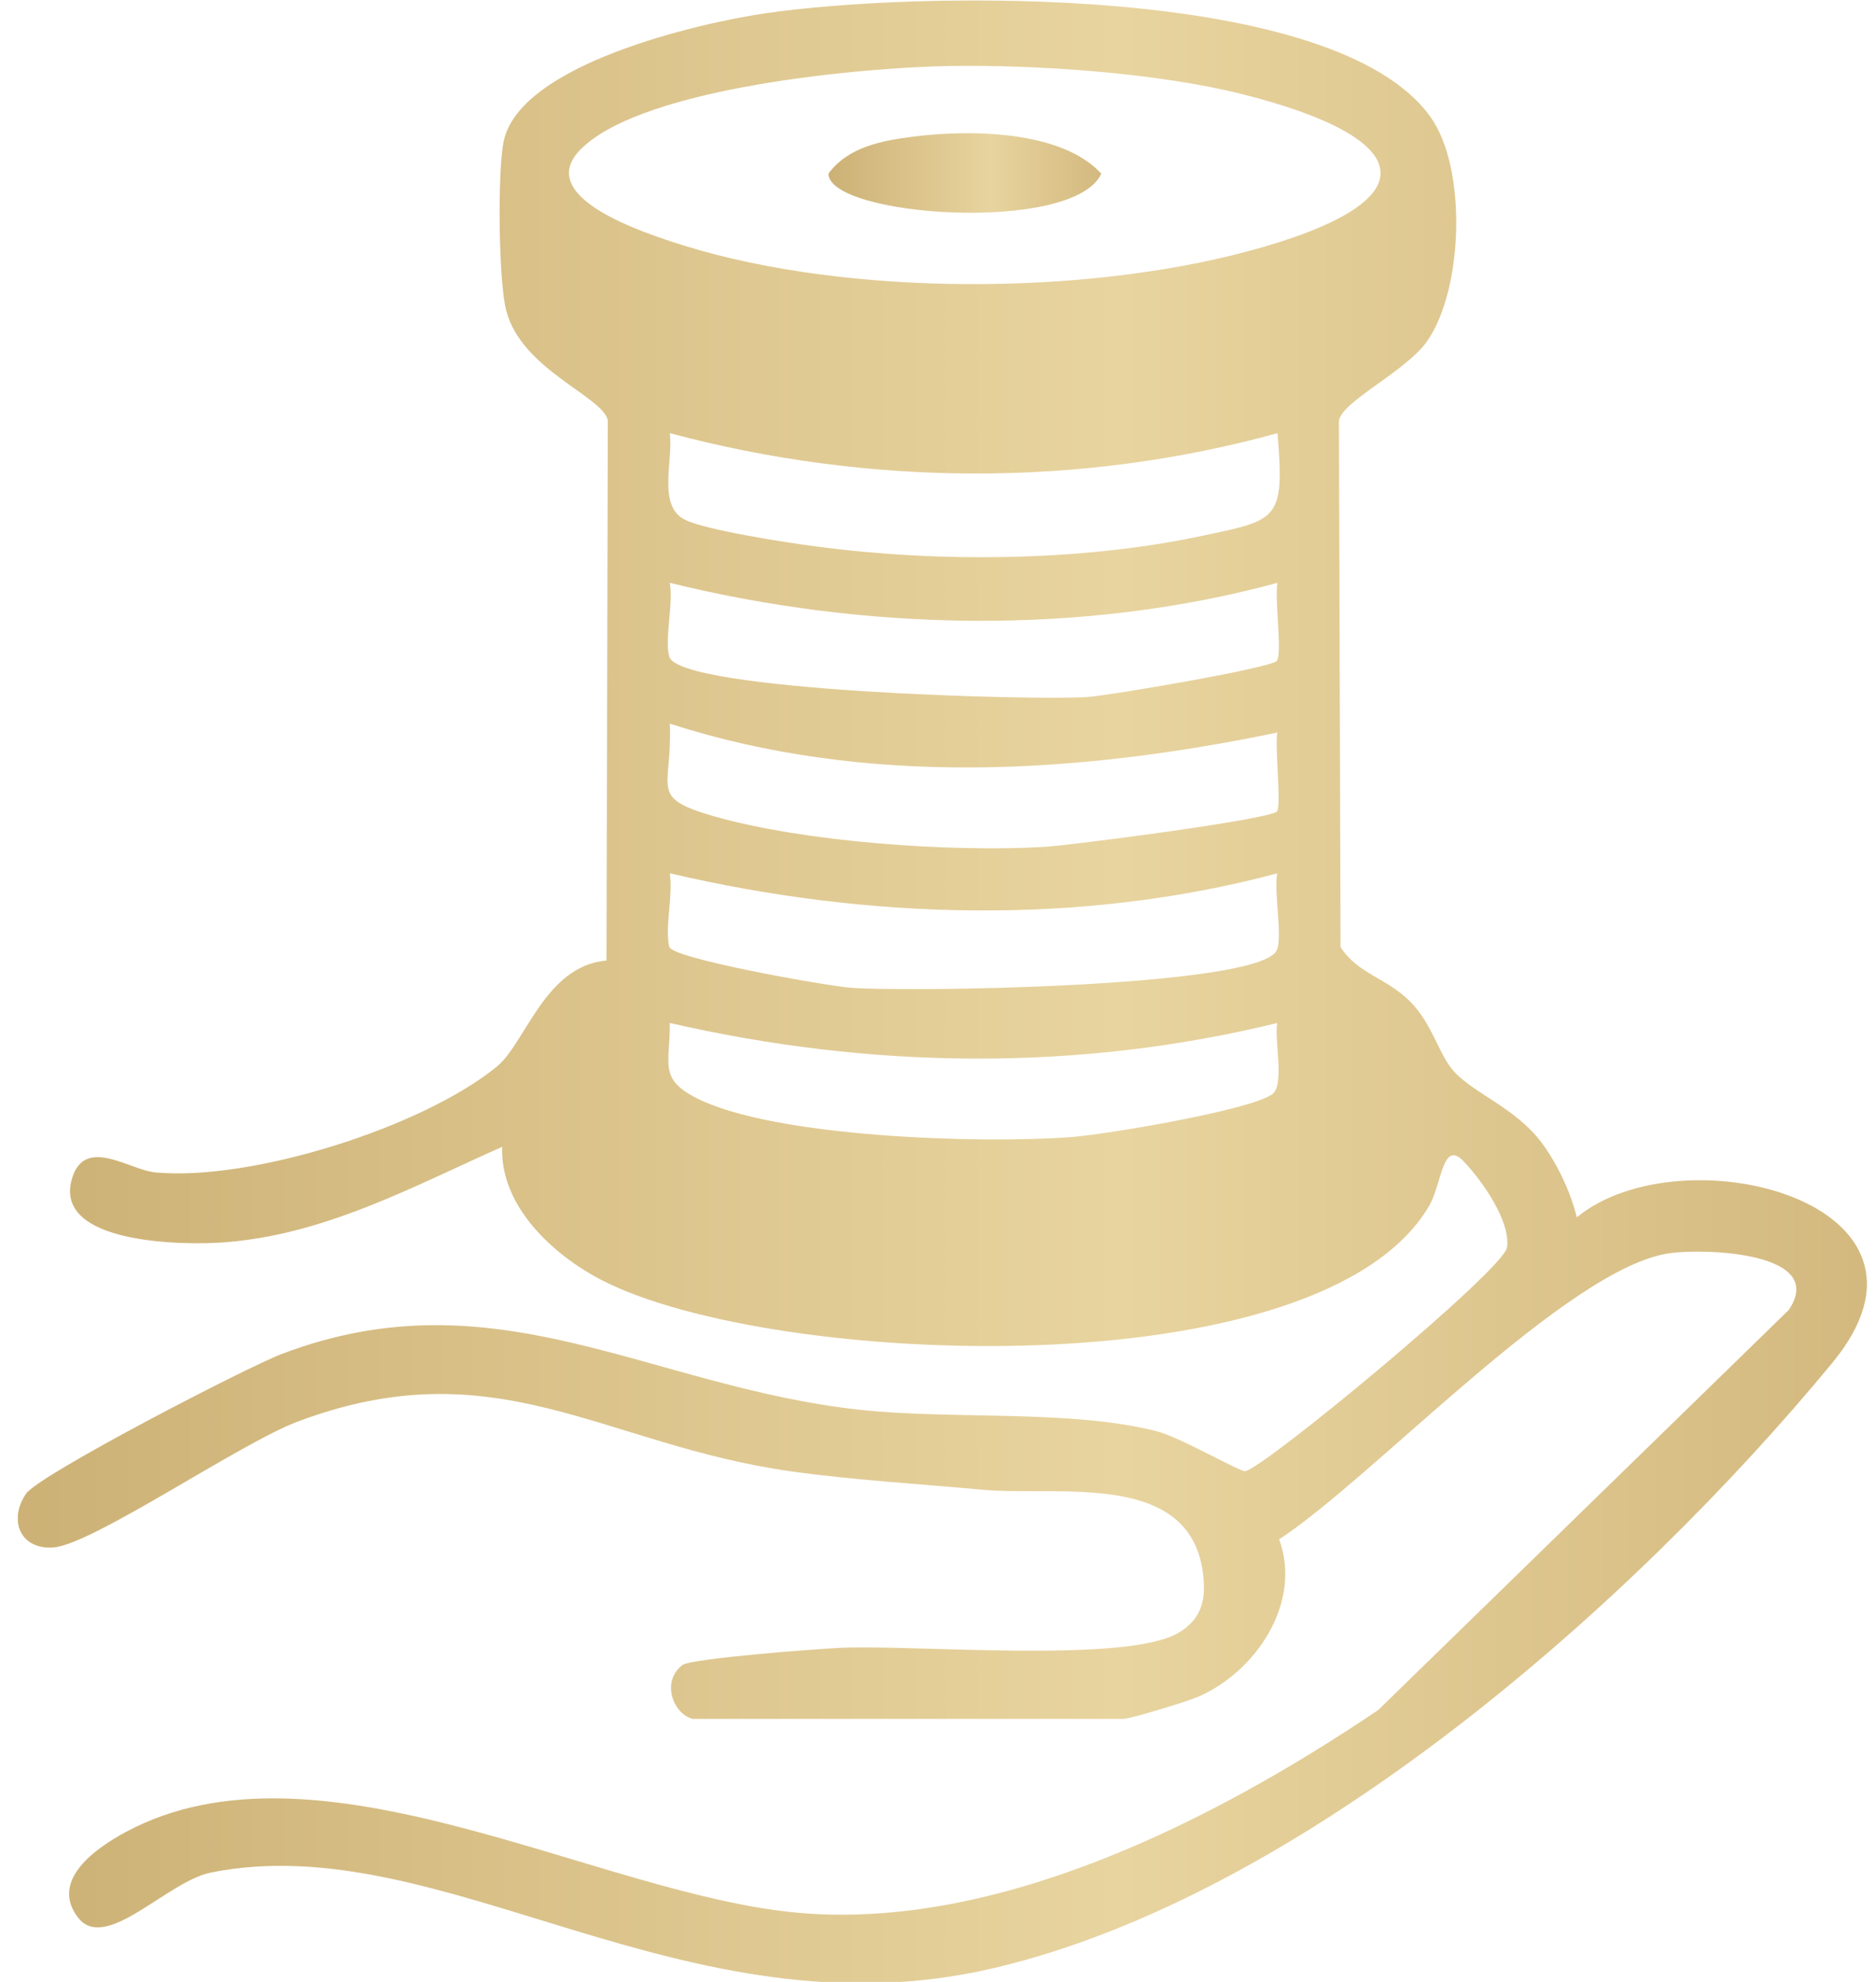 <svg xmlns="http://www.w3.org/2000/svg" fill="none" viewBox="0 0 71 75" height="75" width="71">
<g clip-path="url(#clip0_529_2002)">
<path fill="url(#paint0_linear_529_2002)" d="M26.185 65.037C25.461 64.833 25.023 63.621 25.828 63.009C26.144 62.765 30.875 62.398 31.843 62.357C34.677 62.235 42.64 62.958 44.608 61.787C45.423 61.298 45.637 60.626 45.545 59.698C45.168 55.593 40.06 56.642 37.196 56.377C34.79 56.153 32.282 56.011 29.896 55.674C22.8 54.666 18.773 50.968 11.259 53.8C9.088 54.615 3.541 58.425 2.043 58.557C0.819 58.669 0.279 57.58 0.982 56.53C1.462 55.817 9.373 51.722 10.678 51.233C18.753 48.166 24.574 52.486 32.557 53.352C36.054 53.729 40.478 53.331 43.761 54.157C44.648 54.381 46.942 55.705 47.126 55.674C47.829 55.572 56.913 48.054 57.035 47.209C57.178 46.2 56.067 44.652 55.384 43.938C54.589 43.113 54.568 44.815 54.089 45.63C50.011 52.618 29.233 51.762 22.79 48.452C20.924 47.494 18.916 45.63 19.007 43.398C15.592 44.916 12.299 46.73 8.466 47.015C6.998 47.127 2.022 47.097 2.716 44.631C3.185 42.961 4.897 44.275 5.866 44.366C9.495 44.713 15.99 42.665 18.803 40.363C19.894 39.476 20.618 36.553 22.953 36.349L23.004 15.913C22.831 15.006 19.741 13.998 19.16 11.756C18.865 10.646 18.824 6.428 19.069 5.318C19.721 2.425 26.399 0.886 28.927 0.509C34.555 -0.326 50.531 -0.683 54.15 4.442C55.526 6.388 55.384 10.951 54.007 12.918C53.212 14.049 50.806 15.179 50.674 15.913L50.735 35.839C51.377 36.848 52.478 37.011 53.355 37.887C54.232 38.763 54.436 39.894 55.027 40.546C55.812 41.402 57.362 41.931 58.34 43.236C58.932 44.03 59.441 45.1 59.676 46.068C63.662 42.787 74.347 45.507 69.351 51.569C61.827 60.687 49.318 71.74 37.603 74.48C25.889 77.221 16.754 69.091 7.976 70.864C6.325 71.2 4 73.9 2.96 72.575C1.859 71.159 3.643 69.927 4.765 69.326C12.024 65.424 22.586 71.689 30.171 72.382C37.756 73.075 45.984 68.877 52.162 64.711L67.7 49.572C69.168 47.382 64.529 47.239 63.203 47.423C59.329 47.952 51.928 55.97 48.41 58.252C49.297 60.646 47.523 63.274 45.342 64.212C44.923 64.395 42.783 65.047 42.507 65.047H26.175L26.185 65.037ZM35.952 2.496C32.628 2.557 24.452 3.291 22.035 5.593C20.078 7.447 24.38 8.822 25.94 9.311C32.139 11.216 41.029 11.186 47.279 9.495C54.262 7.61 53.62 5.226 47.024 3.566C43.833 2.761 39.255 2.445 35.952 2.496ZM48.349 16.392C40.846 18.46 32.863 18.398 25.349 16.392C25.492 17.39 24.87 19.132 25.91 19.662C26.674 20.059 29.855 20.548 30.895 20.68C35.493 21.292 40.876 21.251 45.423 20.293C48.37 19.672 48.624 19.713 48.349 16.392ZM48.349 22.056C40.958 24.063 32.761 23.879 25.349 22.056C25.492 22.85 25.145 24.175 25.328 24.847C25.685 26.161 39.326 26.518 41.182 26.375C42.018 26.314 48.084 25.285 48.319 25.01C48.543 24.756 48.227 22.637 48.349 22.046V22.056ZM48.349 27.72C40.794 29.289 32.781 29.788 25.349 27.384C25.461 29.88 24.513 30.165 27.011 30.888C30.426 31.866 35.952 32.254 39.51 32.05C40.509 31.989 48.023 31.021 48.329 30.705C48.502 30.522 48.247 28.28 48.339 27.72H48.349ZM48.349 33.048C40.866 35.045 32.852 34.8 25.349 33.048C25.481 33.873 25.155 35.086 25.328 35.829C25.43 36.278 31.272 37.306 32.18 37.378C34.29 37.551 47.421 37.368 48.298 36.002C48.573 35.585 48.196 33.721 48.339 33.048H48.349ZM48.349 38.712C40.754 40.566 32.944 40.454 25.349 38.712C25.369 40.22 24.91 40.811 26.338 41.544C29.274 43.052 37.155 43.286 40.509 43.032C41.814 42.94 47.289 42.023 48.145 41.412C48.635 41.066 48.217 39.344 48.339 38.712H48.349Z"></path>
<path fill="url(#paint1_linear_529_2002)" d="M34.616 5.165C36.716 4.9 40.172 4.931 41.681 6.571C40.631 8.863 31.354 8.201 31.354 6.571C32.108 5.542 33.413 5.318 34.606 5.165H34.616Z"></path>
</g>
<defs>
<linearGradient gradientUnits="userSpaceOnUse" y2="37.538" x2="147.695" y1="37.538" x1="-76.438" id="paint0_linear_529_2002">
<stop stop-color="#AA8A4F"></stop>
<stop stop-color="#C3A567" offset="0.28"></stop>
<stop stop-color="#E8D49F" offset="0.53"></stop>
<stop stop-color="#C7A96B" offset="0.73"></stop>
<stop stop-color="#B59558" offset="1"></stop>
</linearGradient>
<linearGradient gradientUnits="userSpaceOnUse" y2="6.547" x2="53.05" y1="6.547" x1="19.975" id="paint1_linear_529_2002">
<stop stop-color="#AA8A4F"></stop>
<stop stop-color="#C3A567" offset="0.28"></stop>
<stop stop-color="#E8D49F" offset="0.53"></stop>
<stop stop-color="#C7A96B" offset="0.73"></stop>
<stop stop-color="#B59558" offset="1"></stop>
</linearGradient>
<clipPath id="clip0_529_2002">
<rect transform="translate(0.676)" fill="white" height="75" width="70"></rect>
</clipPath>
</defs>
</svg>
